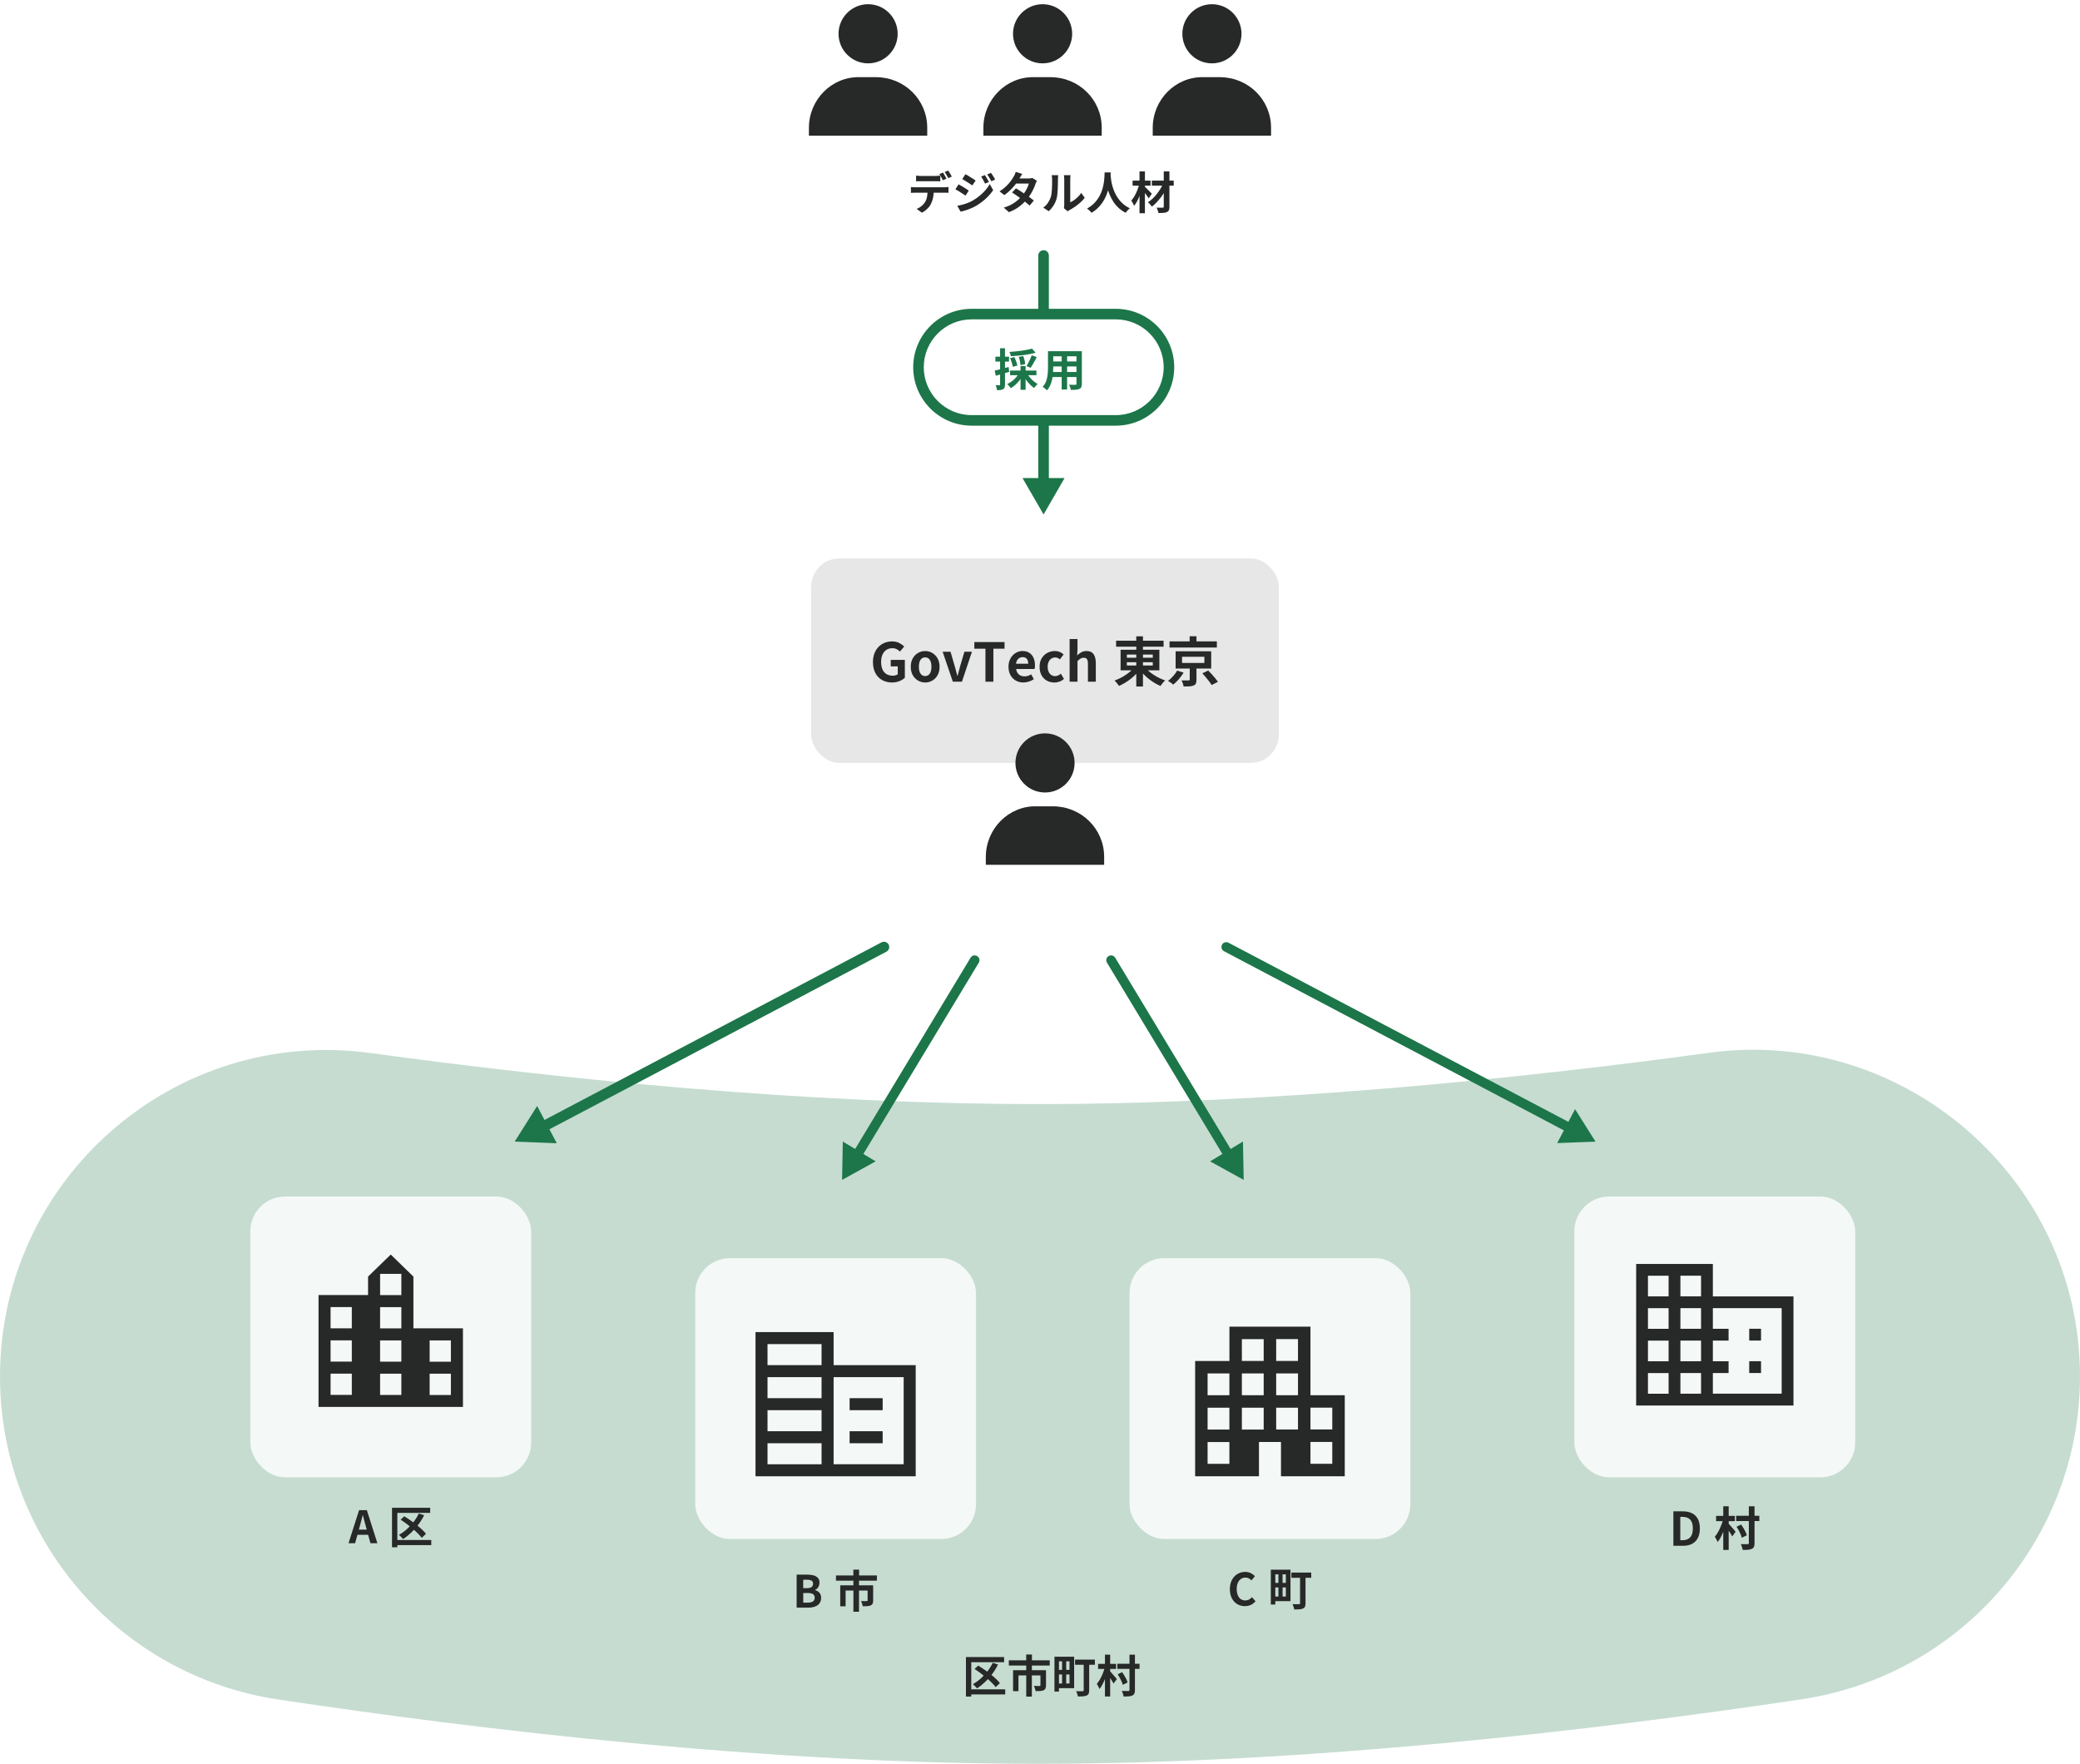 <?xml version="1.0" encoding="UTF-8"?>
<svg id="_レイヤー_1" data-name="レイヤー 1" xmlns="http://www.w3.org/2000/svg" viewBox="0 0 700 593.53">
  <defs>
    <style>
      .cls-1, .cls-2 {
        fill: #fff;
      }

      .cls-3, .cls-4 {
        fill: #1c7649;
      }

      .cls-5, .cls-6 {
        fill: #272828;
      }

      .cls-6 {
        fill-rule: evenodd;
      }

      .cls-7 {
        fill: #d0d0d0;
        opacity: .5;
      }

      .cls-2 {
        opacity: .8;
      }

      .cls-4 {
        opacity: .25;
      }
    </style>
  </defs>
  <rect class="cls-1" x="0" width="700" height="593.53"/>
  <path class="cls-4" d="m700,463.14c0,54.41-39.82,100.6-93.62,108.67-68.65,10.29-165.48,21.72-257.06,21.72s-187.53-11.37-255.79-21.65C39.77,563.79,0,517.6,0,463.23H0c0-66.59,58.75-117.88,124.73-108.87,64.72,8.84,146.42,17.17,224.59,17.17s160.86-8.4,226.02-17.28,124.66,42.31,124.66,108.88h0Z"/>
  <g>
    <path class="cls-5" d="m325.08,557.61h12.84v1.73h-11.05v11.56h-1.79v-13.29Zm1.09,10.86h12.12v1.72h-12.12v-1.72Zm7.94-8.92l1.77.58c-.55,1.11-1.2,2.16-1.95,3.16s-1.56,1.9-2.43,2.72c-.87.82-1.76,1.54-2.68,2.15-.1-.13-.24-.29-.41-.47-.17-.18-.34-.36-.53-.53-.18-.17-.34-.32-.48-.43.94-.52,1.83-1.15,2.66-1.89s1.6-1.56,2.29-2.46c.69-.9,1.27-1.84,1.75-2.83Zm-6.15,2.07l1.26-1.14c.65.4,1.32.84,2.02,1.33.7.48,1.38.99,2.04,1.51s1.28,1.05,1.84,1.57c.56.52,1.03,1.01,1.39,1.49l-1.42,1.35c-.34-.45-.78-.94-1.31-1.47s-1.12-1.07-1.77-1.62c-.65-.55-1.31-1.08-2-1.6-.69-.51-1.37-.99-2.04-1.42Z"/>
    <path class="cls-5" d="m339.51,558.71h13.77v1.75h-13.77v-1.75Zm1.43,3.33h9.88v1.75h-8.07v5.29h-1.81v-7.05Zm4.42-5.29h1.93v3.04h-1.93v-3.04Zm.01,3.61h1.89v10.56h-1.89v-10.56Zm4.77,1.68h1.88v5.1c0,.43-.06.78-.17,1.04-.12.26-.33.47-.64.61-.32.14-.7.22-1.13.25-.44.03-.95.04-1.54.04-.04-.26-.12-.56-.24-.9-.12-.34-.24-.63-.36-.87.25.01.5.02.76.03.26,0,.49.01.69.01h.41c.13,0,.22-.03.27-.07.05-.03.08-.1.08-.2v-5.05Z"/>
    <path class="cls-5" d="m354.87,557.49h1.51v11.73h-1.51v-11.73Zm.79,4.44h5.01v1.54h-5.01v-1.54Zm.18-4.44h5.65v10.59h-5.65v-1.56h4.09v-7.47h-4.09v-1.56Zm1.59.88h1.39v8.79h-1.39v-8.79Zm4.36.09h6.68v1.75h-6.68v-1.75Zm2.91.79h1.85v9.55c0,.49-.06.87-.18,1.14-.12.27-.34.47-.66.61-.33.15-.73.24-1.21.28-.48.03-1.06.05-1.74.05-.03-.18-.08-.38-.14-.59-.07-.22-.14-.43-.22-.65s-.17-.4-.25-.56c.3.02.6.03.89.03h1.28c.15,0,.25-.03.31-.08.05-.05.08-.14.08-.27v-9.53Z"/>
    <path class="cls-5" d="m371.8,561.06l1.14.41c-.14.61-.31,1.24-.51,1.88-.2.64-.43,1.28-.68,1.9s-.52,1.2-.81,1.73-.59.99-.92,1.37c-.09-.26-.23-.56-.41-.89-.19-.33-.35-.61-.49-.83.3-.34.58-.73.85-1.16.27-.43.52-.9.75-1.39.24-.5.45-1,.63-1.51.19-.52.33-1.01.44-1.49Zm-2.25-1.15h6.06v1.69h-6.06v-1.69Zm2.31-3.11h1.75v14.08h-1.75v-14.08Zm1.7,5.59c.11.1.27.27.49.52s.44.51.69.79.47.55.68.79c.21.25.36.42.44.53l-1.1,1.5c-.12-.23-.27-.49-.45-.78-.18-.29-.37-.59-.58-.91-.21-.32-.4-.61-.6-.88-.2-.27-.36-.5-.5-.67l.93-.9Zm2.47-2.52h7.47v1.71h-7.47v-1.71Zm.12,3.54l1.49-.72c.26.36.51.75.76,1.16s.46.82.66,1.21c.2.4.33.77.41,1.1l-1.62.81c-.07-.33-.19-.7-.37-1.1s-.38-.82-.61-1.25c-.23-.43-.47-.83-.72-1.2Zm3.97-6.6h1.83v11.87c0,.53-.06.93-.19,1.21s-.34.5-.65.65c-.31.15-.71.25-1.21.29s-1.08.07-1.75.07c-.03-.18-.08-.38-.14-.61-.06-.23-.14-.46-.22-.68-.08-.23-.17-.43-.26-.61.46.02.9.03,1.33.04.43,0,.71,0,.86,0,.15,0,.25-.03.31-.08.06-.05.09-.15.09-.28v-11.85Z"/>
  </g>
  <rect class="cls-7" x="273" y="187.91" width="157.38" height="68.82" rx="9.5" ry="9.5"/>
  <g>
    <path class="cls-5" d="m306.57,62.93c.22.03.46.05.71.07.25.02.5.02.73.02h9.83c.16,0,.38,0,.65-.02.28-.02.51-.04.71-.07v1.95c-.18-.02-.4-.03-.66-.04-.26,0-.5,0-.71,0h-9.83c-.22,0-.46,0-.73.02-.27.01-.5.02-.71.04v-1.96Zm1.74-3.84c.24.04.5.07.79.09s.56.03.81.03h4.91c.26,0,.53,0,.81-.03.28-.02.55-.05.81-.09v1.94c-.26-.02-.53-.03-.81-.04-.28,0-.55,0-.81,0h-4.91c-.26,0-.54,0-.83,0-.29,0-.55.02-.78.04v-1.94Zm5.94,4.89c0,.97-.08,1.84-.25,2.62s-.42,1.47-.74,2.09c-.17.34-.41.69-.71,1.05-.31.36-.65.7-1.04,1.02-.39.32-.81.59-1.26.81l-1.75-1.27c.53-.2,1.04-.5,1.53-.89.49-.39.88-.81,1.18-1.25.38-.57.63-1.2.77-1.9.13-.7.19-1.46.19-2.27h2.08Zm3.09-5.92c.13.18.27.4.41.65.14.25.29.5.42.75s.25.47.35.66l-1.2.53c-.16-.31-.35-.66-.56-1.06s-.42-.74-.62-1.03l1.2-.49Zm1.77-.68c.13.19.27.41.42.67.15.26.3.51.44.75.14.25.26.45.35.62l-1.2.52c-.15-.32-.34-.67-.56-1.06-.22-.39-.44-.72-.64-1l1.19-.5Z"/>
    <path class="cls-5" d="m322.6,62.03c.25.13.53.29.85.48s.64.38.96.58c.32.2.62.39.91.57.28.19.52.35.71.49l-1.09,1.68c-.22-.15-.47-.32-.76-.51s-.58-.38-.9-.58c-.32-.2-.62-.39-.93-.58-.3-.18-.58-.34-.83-.47l1.08-1.65Zm-.46,7.23c.56-.1,1.13-.23,1.71-.38.58-.15,1.15-.33,1.72-.55.57-.21,1.12-.47,1.67-.77.85-.48,1.64-1.02,2.38-1.62.73-.6,1.4-1.24,1.99-1.91.59-.68,1.08-1.37,1.47-2.09l1.16,2.04c-.69,1.04-1.55,2.02-2.57,2.95-1.03.92-2.15,1.74-3.38,2.45-.51.28-1.07.55-1.68.8-.61.25-1.21.47-1.79.65-.58.18-1.1.31-1.54.39l-1.12-1.96Zm2.77-10.65c.25.13.53.29.84.48.31.19.62.39.95.59s.62.4.92.58.53.35.72.49l-1.11,1.65c-.21-.14-.46-.31-.74-.5s-.58-.38-.9-.58c-.32-.2-.62-.39-.93-.58-.3-.19-.58-.35-.82-.49l1.08-1.65Zm6.53.29c.14.21.29.45.46.73s.33.55.49.83c.16.27.3.53.42.77l-1.31.55c-.15-.32-.29-.61-.42-.86s-.27-.5-.41-.75c-.15-.25-.31-.49-.49-.74l1.26-.52Zm2.05-.72c.16.19.33.42.5.69s.33.54.5.81c.16.27.3.52.42.74l-1.28.57c-.16-.31-.31-.59-.46-.84-.15-.25-.29-.49-.44-.72-.15-.23-.32-.47-.51-.72l1.27-.53Z"/>
    <path class="cls-5" d="m344.02,58.53c-.18.26-.36.54-.53.84-.18.3-.31.53-.4.69-.34.6-.77,1.24-1.29,1.91-.52.67-1.1,1.33-1.75,1.97-.64.64-1.33,1.21-2.05,1.71l-1.62-1.25c.88-.55,1.63-1.13,2.24-1.73s1.13-1.19,1.54-1.75.74-1.07.99-1.51c.12-.18.25-.42.38-.73.13-.3.24-.58.31-.83l2.17.68Zm4.95,2.31c-.09.14-.18.31-.27.49-.09.19-.17.38-.22.57-.15.46-.35.97-.61,1.54s-.56,1.14-.91,1.72c-.35.58-.75,1.16-1.2,1.72-.71.88-1.56,1.71-2.56,2.5s-2.21,1.46-3.65,2.01l-1.74-1.52c1.05-.32,1.96-.7,2.73-1.14.77-.44,1.44-.91,2-1.41.56-.5,1.06-1,1.48-1.5.34-.39.66-.83.97-1.31.3-.48.57-.97.79-1.45.22-.49.38-.92.47-1.3h-5.07l.69-1.71h4.26c.24,0,.48-.02.71-.04s.43-.07.59-.12l1.53.95Zm-7.05,2.55c.46.26.96.57,1.51.92.54.36,1.1.72,1.66,1.1.56.38,1.09.75,1.58,1.11.5.36.91.68,1.25.96l-1.42,1.69c-.33-.3-.74-.65-1.22-1.04-.48-.4-1.01-.8-1.57-1.21-.56-.42-1.11-.81-1.66-1.19-.54-.38-1.03-.7-1.46-.97l1.33-1.37Z"/>
    <path class="cls-5" d="m351.09,69.86c.66-.46,1.2-1.01,1.62-1.67.42-.65.73-1.29.93-1.92.11-.33.19-.74.25-1.22.05-.49.1-1.01.13-1.56.03-.56.05-1.1.05-1.65s0-1.05,0-1.51c0-.3-.01-.56-.04-.77-.03-.21-.06-.42-.1-.61h2.21s-.02.1-.04.25c-.01.15-.03.31-.04.51-.01.2-.02.4-.02.61,0,.44,0,.95-.01,1.54s-.03,1.18-.06,1.79c-.03.61-.07,1.19-.13,1.73-.06.55-.14,1.01-.24,1.39-.23.85-.57,1.64-1.03,2.36-.46.73-1,1.37-1.64,1.94l-1.83-1.22Zm6.95.23c.03-.15.06-.32.08-.52.02-.19.04-.39.04-.59v-8.75c0-.34-.02-.63-.05-.88s-.06-.39-.07-.41h2.24s-.03.16-.06.41c-.03.25-.04.55-.04.89v7.84c.41-.18.83-.42,1.28-.73.44-.31.87-.67,1.3-1.09.43-.42.8-.86,1.13-1.34l1.16,1.65c-.41.54-.91,1.07-1.49,1.59-.59.52-1.19,1-1.81,1.42-.62.43-1.22.79-1.79,1.08-.16.09-.29.17-.39.25-.1.08-.18.14-.25.2l-1.26-1.04Z"/>
    <path class="cls-5" d="m371.73,58.02h2.07c-.02.42-.05.96-.1,1.62s-.14,1.39-.28,2.2c-.13.8-.34,1.65-.61,2.53-.27.88-.64,1.76-1.1,2.63-.46.88-1.06,1.71-1.77,2.5-.71.8-1.58,1.5-2.6,2.12-.16-.23-.38-.48-.65-.73-.28-.26-.56-.5-.86-.71,1-.56,1.84-1.2,2.52-1.92.68-.72,1.24-1.48,1.67-2.27.43-.79.76-1.59.99-2.4s.4-1.57.5-2.29.16-1.37.18-1.94c.02-.57.04-1.02.06-1.35Zm2,.41c0,.19.03.49.06.9s.09.9.18,1.47c.09.57.23,1.19.41,1.85.18.67.43,1.35.74,2.05.31.7.7,1.38,1.16,2.05.46.67,1.02,1.29,1.67,1.86.66.57,1.42,1.06,2.3,1.48-.29.21-.56.46-.8.73s-.44.54-.59.79c-.92-.46-1.72-1.01-2.41-1.64-.68-.63-1.27-1.32-1.75-2.07-.48-.74-.89-1.5-1.21-2.27-.32-.77-.58-1.53-.77-2.27-.2-.74-.34-1.44-.44-2.08-.1-.64-.17-1.19-.2-1.67-.04-.47-.06-.81-.08-1.02l1.74-.18Z"/>
    <path class="cls-5" d="m383.41,61.92l1.19.41c-.14.62-.31,1.25-.52,1.9-.21.65-.43,1.29-.68,1.91s-.52,1.21-.81,1.74-.6,1-.93,1.39c-.09-.27-.23-.57-.42-.92-.19-.34-.36-.63-.51-.87.3-.34.59-.73.86-1.16.27-.44.53-.9.76-1.4.23-.5.44-1,.62-1.52.18-.51.33-1.01.44-1.49Zm-2.25-1.15h6.04v1.71h-6.04v-1.71Zm2.33-3.1h1.82v14.08h-1.82v-14.08Zm1.68,5.08c.1.08.24.2.41.37s.36.35.56.55c.21.21.41.41.61.61.2.2.38.38.54.55.16.17.28.29.34.38l-1.05,1.53c-.12-.21-.28-.46-.49-.74s-.42-.57-.64-.87c-.22-.29-.43-.57-.64-.83-.21-.26-.39-.47-.54-.65l.9-.9Zm6.33-1.14l1.46.87c-.27.65-.6,1.31-.99,1.98-.39.67-.82,1.32-1.29,1.94-.47.63-.96,1.21-1.48,1.74-.51.54-1.03,1-1.55,1.39-.16-.24-.36-.5-.61-.78-.25-.28-.48-.51-.71-.69.53-.33,1.05-.74,1.56-1.22.51-.48.99-1.01,1.44-1.59.45-.57.86-1.17,1.24-1.79s.69-1.23.94-1.85Zm-3.87-.84h7.37v1.71h-7.37v-1.71Zm4.02-3.09h1.91v11.88c0,.51-.06.9-.18,1.17s-.33.48-.64.62c-.31.15-.7.24-1.18.28s-1.04.06-1.7.06c-.03-.25-.11-.55-.23-.91-.13-.36-.25-.66-.37-.91.41.01.82.02,1.21.02.4,0,.67,0,.81,0,.14-.01.24-.04.29-.09.06-.05.08-.14.08-.27v-11.86Z"/>
  </g>
  <g>
    <path class="cls-5" d="m300.17,229.66c-1.2,0-2.28-.26-3.25-.79-.97-.53-1.73-1.3-2.29-2.32-.56-1.02-.85-2.27-.85-3.74,0-1.1.17-2.08.5-2.94s.79-1.59,1.38-2.19c.59-.6,1.27-1.06,2.03-1.37.77-.31,1.6-.47,2.48-.47.96,0,1.78.18,2.46.53.68.35,1.23.75,1.67,1.18l-1.42,1.69c-.34-.31-.71-.58-1.11-.79-.4-.22-.9-.32-1.5-.32-.74,0-1.4.18-1.96.55-.56.37-1,.89-1.31,1.58-.31.68-.47,1.51-.47,2.47s.15,1.8.44,2.49c.29.69.73,1.22,1.32,1.59.59.37,1.31.56,2.18.56.32,0,.64-.04.94-.13.3-.09.54-.21.72-.37v-2.63h-2.36v-2.18h4.75v6.01c-.46.44-1.06.82-1.82,1.13-.76.31-1.6.47-2.52.47Z"/>
    <path class="cls-5" d="m311.35,229.66c-.84,0-1.63-.21-2.37-.63-.74-.42-1.33-1.02-1.79-1.81-.46-.79-.68-1.74-.68-2.85s.23-2.07.68-2.85,1.05-1.39,1.79-1.81c.74-.42,1.53-.63,2.37-.63.64,0,1.24.12,1.82.36s1.09.58,1.55,1.04c.46.45.82,1,1.08,1.66.26.65.4,1.4.4,2.24,0,1.12-.23,2.07-.68,2.85-.46.79-1.05,1.39-1.79,1.81s-1.53.63-2.37.63Zm0-2.16c.46,0,.84-.13,1.16-.39s.56-.62.72-1.09.24-1.02.24-1.66-.08-1.19-.24-1.66c-.16-.47-.4-.83-.72-1.09-.32-.26-.71-.39-1.16-.39s-.84.13-1.16.39c-.32.26-.56.62-.72,1.09-.16.47-.24,1.02-.24,1.66s.08,1.19.24,1.66.4.83.72,1.09c.32.26.71.39,1.16.39Z"/>
    <path class="cls-5" d="m320.67,229.4l-3.44-10.08h2.66l1.46,5.02c.14.5.29,1.01.42,1.52.14.51.27,1.02.41,1.54h.09c.13-.52.27-1.03.41-1.54.14-.51.27-1.02.4-1.52l1.48-5.02h2.54l-3.37,10.08h-3.06Z"/>
    <path class="cls-5" d="m331.64,229.4v-11.11h-3.74v-2.23h10.17v2.23h-3.76v11.11h-2.66Z"/>
    <path class="cls-5" d="m344.42,229.66c-.94,0-1.78-.21-2.54-.63-.76-.42-1.36-1.03-1.81-1.82s-.67-1.74-.67-2.84c0-.82.13-1.55.39-2.2.26-.65.61-1.2,1.06-1.67.45-.46.95-.82,1.51-1.06s1.14-.37,1.74-.37c.92,0,1.7.21,2.32.62s1.1.98,1.41,1.71c.32.73.48,1.56.48,2.49,0,.24-.01.47-.04.69-.02.22-.05.4-.09.53h-6.21c.07.54.23,1,.49,1.37s.58.65.97.84c.4.19.85.28,1.35.28.41,0,.79-.06,1.15-.17.36-.11.73-.29,1.1-.51l.9,1.62c-.49.34-1.04.61-1.66.81s-1.23.31-1.85.31Zm-2.5-6.32h4.12c0-.67-.15-1.21-.46-1.61-.31-.4-.79-.6-1.45-.6-.35,0-.68.08-.99.24-.31.16-.58.41-.79.74s-.36.74-.43,1.23Z"/>
    <path class="cls-5" d="m354.77,229.66c-.92,0-1.76-.21-2.5-.63s-1.33-1.02-1.76-1.81c-.43-.79-.65-1.74-.65-2.85s.24-2.07.71-2.85,1.1-1.39,1.89-1.81,1.64-.63,2.55-.63c.62,0,1.18.11,1.66.32.48.21.91.48,1.28.82l-1.26,1.67c-.24-.22-.49-.38-.74-.49-.25-.11-.52-.16-.79-.16-.52,0-.97.13-1.36.39-.39.26-.69.62-.9,1.09-.21.47-.32,1.02-.32,1.66s.11,1.19.32,1.66.5.83.88,1.09.81.39,1.29.39c.36,0,.71-.08,1.04-.23.34-.16.64-.35.92-.58l1.04,1.75c-.48.42-1.01.73-1.59.93s-1.15.3-1.7.3Z"/>
    <path class="cls-5" d="m359.97,229.4v-14.36h2.65v3.62l-.13,1.89c.4-.38.85-.73,1.37-1.03.52-.3,1.12-.45,1.8-.45,1.09,0,1.88.36,2.38,1.07.49.71.74,1.71.74,2.98v6.28h-2.65v-5.96c0-.78-.11-1.33-.33-1.64-.22-.31-.58-.47-1.09-.47-.41,0-.77.1-1.07.29-.31.19-.65.47-1.02.85v6.93h-2.65Z"/>
    <path class="cls-5" d="m381.84,224.4l1.84.76c-.42.6-.9,1.18-1.43,1.73-.53.55-1.11,1.07-1.73,1.56s-1.26.93-1.93,1.33c-.67.4-1.34.75-2.01,1.04-.12-.18-.26-.38-.43-.61-.17-.23-.35-.45-.54-.67-.19-.22-.37-.4-.52-.54.66-.23,1.31-.51,1.96-.84.65-.33,1.27-.7,1.87-1.1.6-.4,1.15-.83,1.65-1.28s.92-.91,1.27-1.38Zm-6.23-8.8h15.98v2.02h-15.98v-2.02Zm1.51,3.04h13.05v6.93h-13.05v-6.93Zm2.11,1.62v1.08h8.73v-1.08h-8.73Zm0,2.59v1.1h8.73v-1.1h-8.73Zm3.17-8.73h2.25v16.9h-2.25v-16.9Zm2.86,10.35c.36.46.79.9,1.3,1.34.51.44,1.07.86,1.67,1.26.61.4,1.24.76,1.9,1.08.66.32,1.32.59,1.98.82-.17.14-.35.33-.55.55s-.38.45-.56.68c-.17.23-.32.45-.44.64-.67-.28-1.34-.62-2-1.02s-1.3-.85-1.92-1.33c-.62-.49-1.19-1-1.73-1.56-.53-.55-1.01-1.12-1.43-1.71l1.76-.76Z"/>
    <path class="cls-5" d="m396.13,225.66l2.2.68c-.29.48-.62.97-1.01,1.47s-.79.97-1.21,1.4c-.43.44-.85.83-1.27,1.16-.24-.2-.53-.43-.87-.67-.34-.25-.64-.44-.89-.58.41-.3.81-.64,1.2-1.04s.75-.8,1.08-1.22.59-.83.78-1.2Zm-2.54-9.83h15.93v2.07h-15.93v-2.07Zm2.05,3.33h11.97v5.8h-11.97v-5.8Zm4.75,5.04h2.27v4.55c0,.54-.07.96-.2,1.26-.13.3-.4.53-.81.68-.4.16-.87.25-1.41.28-.55.03-1.18.04-1.9.04-.05-.32-.14-.68-.28-1.06-.14-.38-.27-.72-.41-1.01.3.01.62.02.95.03s.62,0,.88,0h.51c.16-.01.26-.04.32-.07s.08-.11.08-.23v-4.48Zm-2.59-3.19v2.07h7.52v-2.07h-7.52Zm2.56-6.91h2.3v2.75h-2.3v-2.75Zm4.27,12.47l1.98-.94c.37.37.76.79,1.18,1.24s.81.91,1.18,1.36c.37.45.68.86.92,1.21l-2.14,1.08c-.19-.35-.46-.75-.82-1.21-.35-.46-.73-.93-1.13-1.41-.4-.48-.79-.92-1.16-1.33Z"/>
  </g>
  <rect class="cls-2" x="84.24" y="402.63" width="94.51" height="94.51" rx="11.71" ry="11.71"/>
  <g>
    <path class="cls-5" d="m117.29,519.31l3.55-11.12h2.62l3.55,11.12h-2.34l-1.58-5.79c-.17-.58-.33-1.18-.49-1.81s-.32-1.23-.49-1.82h-.06c-.14.6-.29,1.21-.46,1.83s-.33,1.22-.49,1.8l-1.59,5.79h-2.25Zm2.2-2.85v-1.73h5.28v1.73h-5.28Z"/>
    <path class="cls-5" d="m131.93,507.37h12.84v1.73h-11.05v11.56h-1.79v-13.29Zm1.09,10.86h12.12v1.72h-12.12v-1.72Zm7.94-8.92l1.77.58c-.55,1.11-1.2,2.16-1.95,3.16s-1.56,1.9-2.43,2.72c-.87.82-1.76,1.54-2.68,2.15-.1-.13-.24-.29-.41-.47-.17-.18-.34-.36-.53-.53-.18-.17-.34-.32-.48-.43.94-.52,1.83-1.15,2.66-1.89s1.6-1.56,2.29-2.46c.69-.9,1.27-1.84,1.75-2.83Zm-6.15,2.07l1.26-1.14c.65.4,1.32.84,2.02,1.33.7.48,1.38.99,2.04,1.51s1.28,1.05,1.84,1.57c.56.52,1.03,1.01,1.39,1.49l-1.42,1.35c-.34-.45-.78-.94-1.31-1.47s-1.12-1.07-1.77-1.62c-.65-.55-1.31-1.08-2-1.6-.69-.51-1.37-.99-2.04-1.42Z"/>
  </g>
  <rect class="cls-2" x="233.96" y="423.38" width="94.51" height="94.51" rx="11.71" ry="11.71"/>
  <g>
    <path class="cls-5" d="m268.1,541v-11.12h3.67c.76,0,1.44.08,2.05.25.6.17,1.08.46,1.44.86.36.4.53.95.53,1.63,0,.34-.06.67-.19,1-.12.32-.3.61-.52.86-.22.25-.49.43-.81.55v.06c.6.14,1.09.43,1.49.86.39.43.58,1.02.58,1.76s-.19,1.35-.56,1.84c-.38.49-.88.85-1.53,1.08-.64.24-1.38.35-2.2.35h-3.96Zm2.22-6.58h1.3c.7,0,1.21-.13,1.53-.4s.48-.62.48-1.06c0-.49-.17-.84-.5-1.05s-.83-.32-1.5-.32h-1.32v2.82Zm0,4.88h1.54c.76,0,1.34-.14,1.73-.41.4-.28.59-.7.59-1.28,0-.54-.2-.93-.59-1.18-.39-.25-.97-.37-1.73-.37h-1.54v3.24Z"/>
    <path class="cls-5" d="m281.34,530.15h13.77v1.75h-13.77v-1.75Zm1.43,3.33h9.88v1.75h-8.07v5.29h-1.81v-7.05Zm4.42-5.29h1.93v3.04h-1.93v-3.04Zm.01,3.61h1.89v10.56h-1.89v-10.56Zm4.77,1.68h1.88v5.1c0,.43-.06.78-.17,1.04-.12.26-.33.47-.64.61-.32.14-.7.22-1.13.25-.44.03-.95.04-1.54.04-.04-.26-.12-.56-.24-.9-.12-.34-.24-.63-.36-.87.25.01.5.02.76.03.26,0,.49.01.69.01h.41c.13,0,.22-.03.27-.07.05-.03.08-.1.08-.2v-5.05Z"/>
  </g>
  <rect class="cls-2" x="380.13" y="423.38" width="94.51" height="94.51" rx="11.71" ry="11.71"/>
  <g>
    <path class="cls-5" d="m418.97,540.48c-.7,0-1.36-.12-1.96-.37-.61-.25-1.15-.61-1.61-1.1s-.83-1.09-1.1-1.8c-.26-.71-.4-1.53-.4-2.45s.14-1.74.41-2.45c.27-.71.64-1.32,1.12-1.82.48-.5,1.03-.88,1.65-1.14s1.29-.39,1.99-.39,1.34.14,1.9.43c.56.29,1.01.62,1.36,1l-1.15,1.41c-.28-.28-.59-.5-.92-.68-.33-.17-.71-.25-1.13-.25-.56,0-1.06.15-1.51.46-.45.3-.79.74-1.04,1.31-.25.57-.38,1.25-.38,2.05s.12,1.5.35,2.08c.24.58.57,1.02,1,1.33.44.31.94.46,1.52.46.48,0,.91-.1,1.28-.31s.71-.47,1-.79l1.18,1.38c-.46.54-.98.95-1.57,1.22-.59.27-1.25.41-1.98.41Z"/>
    <path class="cls-5" d="m427.68,528.21h1.51v11.73h-1.51v-11.73Zm.79,4.44h5.01v1.54h-5.01v-1.54Zm.18-4.44h5.65v10.59h-5.65v-1.56h4.09v-7.47h-4.09v-1.56Zm1.59.88h1.39v8.79h-1.39v-8.79Zm4.36.09h6.68v1.75h-6.68v-1.75Zm2.91.79h1.85v9.55c0,.49-.06.87-.18,1.14-.12.27-.34.47-.66.61-.33.15-.73.24-1.21.28-.48.03-1.06.05-1.74.05-.03-.18-.08-.38-.14-.59-.07-.22-.14-.43-.22-.65s-.17-.4-.25-.56c.3.02.6.03.89.03h1.28c.15,0,.25-.03.31-.08.05-.05.08-.14.08-.27v-9.53Z"/>
  </g>
  <rect class="cls-2" x="529.84" y="402.63" width="94.51" height="94.51" rx="11.71" ry="11.71"/>
  <g>
    <path class="cls-5" d="m563.16,520.17v-11.59h3.18c1.19,0,2.21.21,3.06.63.85.42,1.51,1.05,1.97,1.89.46.84.7,1.92.7,3.22s-.23,2.39-.69,3.25-1.11,1.51-1.94,1.95c-.83.43-1.83.65-2.97.65h-3.3Zm2.32-1.88h.7c.73,0,1.36-.13,1.89-.4.53-.27.93-.69,1.21-1.28.28-.59.42-1.35.42-2.29s-.14-1.69-.42-2.26c-.28-.57-.69-.98-1.21-1.24-.53-.26-1.16-.38-1.89-.38h-.7v7.85Z"/>
    <path class="cls-5" d="m579.88,511.31l1.19.42c-.15.64-.32,1.29-.53,1.96-.21.67-.44,1.33-.7,1.98-.26.65-.54,1.25-.84,1.81-.3.56-.62,1.04-.96,1.43-.09-.27-.24-.58-.43-.93-.19-.35-.36-.64-.51-.87.31-.35.61-.76.88-1.21.28-.45.54-.94.78-1.46s.46-1.04.66-1.58.35-1.06.46-1.56Zm-2.35-1.2h6.32v1.77h-6.32v-1.77Zm2.41-3.24h1.83v14.69h-1.83v-14.69Zm1.77,5.83c.11.1.28.28.51.54.22.25.46.53.72.83.25.3.49.57.71.83.22.25.37.44.45.55l-1.14,1.56c-.13-.24-.28-.51-.47-.81-.19-.3-.39-.62-.6-.95s-.42-.63-.63-.92c-.2-.28-.38-.52-.52-.7l.97-.94Zm2.58-2.63h7.79v1.78h-7.79v-1.78Zm.12,3.69l1.55-.75c.27.38.53.78.79,1.21s.49.85.69,1.27c.2.42.35.8.43,1.14l-1.69.84c-.07-.34-.2-.73-.38-1.15-.18-.42-.39-.86-.63-1.31s-.49-.87-.75-1.25Zm4.15-6.88h1.91v12.37c0,.55-.07.97-.2,1.27-.13.29-.36.52-.68.67s-.74.26-1.26.31-1.12.07-1.82.07c-.03-.19-.08-.4-.15-.64-.07-.24-.15-.48-.24-.71-.09-.23-.18-.45-.27-.63.48.02.94.03,1.38.04.44,0,.74,0,.9,0,.16,0,.27-.03.33-.09.06-.06.09-.15.09-.29v-12.36Z"/>
  </g>
  <g>
    <path class="cls-3" d="m351.2,164.71c-.98,0-1.78-.8-1.78-1.78v-76.95c0-.98.79-1.78,1.78-1.78s1.78.8,1.78,1.78v76.95c0,.98-.79,1.78-1.78,1.78Z"/>
    <polygon class="cls-3" points="344.11 160.86 351.2 173.13 358.28 160.86 344.11 160.86"/>
  </g>
  <g>
    <path class="cls-3" d="m182.24,381.19c-.64,0-1.26-.34-1.57-.95-.46-.87-.12-1.94.74-2.4l115.25-60.73c.87-.46,1.94-.12,2.4.74.46.87.12,1.94-.74,2.4l-115.25,60.73c-.26.14-.55.21-.83.21Z"/>
    <polygon class="cls-3" points="180.77 372.17 173.21 384.16 187.38 384.71 180.77 372.17"/>
  </g>
  <g>
    <path class="cls-3" d="m288.19,390.71c-.28,0-.57-.08-.83-.23-.77-.46-1.01-1.46-.55-2.22l39.82-65.98c.46-.77,1.46-1.01,2.22-.55.77.46,1.01,1.46.55,2.22l-39.82,65.98c-.3.5-.84.78-1.39.78Z"/>
    <polygon class="cls-3" points="283.64 384.14 283.39 397.04 294.69 390.81 283.64 384.14"/>
  </g>
  <g>
    <path class="cls-3" d="m413.75,390.71c-.55,0-1.08-.28-1.39-.78l-39.82-65.98c-.46-.76-.22-1.76.55-2.22.77-.46,1.76-.21,2.22.55l39.82,65.98c.46.76.22,1.76-.55,2.22-.26.16-.55.23-.83.23Z"/>
    <polygon class="cls-3" points="407.25 390.81 418.55 397.04 418.3 384.14 407.25 390.81"/>
  </g>
  <g>
    <path class="cls-3" d="m528.73,381.45c-.25,0-.51-.06-.75-.19l-116.05-61.16c-.79-.42-1.09-1.4-.68-2.19s1.4-1.09,2.19-.68l116.05,61.16c.79.42,1.09,1.4.68,2.19-.29.55-.85.86-1.43.86Z"/>
    <polygon class="cls-3" points="524.05 384.66 536.95 384.17 530.07 373.24 524.05 384.66"/>
  </g>
  <g>
    <rect class="cls-1" x="309.11" y="105.7" width="84.29" height="35.77" rx="17.88" ry="17.88"/>
    <path class="cls-3" d="m375.51,143.24h-48.52c-10.84,0-19.66-8.82-19.66-19.66s8.82-19.66,19.66-19.66h48.52c10.84,0,19.66,8.82,19.66,19.66s-8.82,19.66-19.66,19.66Zm-48.52-35.77c-8.88,0-16.11,7.23-16.11,16.11s7.23,16.11,16.11,16.11h48.52c8.88,0,16.11-7.23,16.11-16.11s-7.23-16.11-16.11-16.11h-48.52Z"/>
  </g>
  <g>
    <path class="cls-3" d="m334.75,124.71c.6-.13,1.32-.3,2.15-.52.83-.22,1.68-.45,2.53-.69l.22,1.62c-.77.23-1.55.46-2.33.69s-1.51.44-2.18.63l-.39-1.73Zm.24-4.69h4.59v1.65h-4.59v-1.65Zm1.58-2.83h1.65v12.18c0,.41-.04.74-.13.98-.08.24-.24.44-.47.58-.22.14-.5.23-.83.29-.33.05-.75.07-1.25.06-.02-.22-.08-.49-.17-.82-.09-.33-.19-.61-.3-.85.28.01.54.02.77.02.24,0,.4,0,.49,0,.09,0,.15-.02.19-.05.04-.03.05-.1.05-.2v-12.18Zm6.34,8.4l1.4.48c-.3.62-.67,1.22-1.1,1.79-.44.58-.91,1.1-1.43,1.58-.52.48-1.06.87-1.62,1.18-.09-.14-.21-.3-.34-.47-.14-.17-.29-.34-.44-.51-.15-.17-.29-.3-.42-.4.54-.25,1.06-.56,1.57-.94.5-.38.97-.81,1.38-1.28.41-.47.75-.94,1.01-1.42Zm4.4-8.29l1.2,1.4c-.58.16-1.21.31-1.89.44-.68.13-1.38.24-2.11.34-.73.1-1.46.17-2.19.23-.73.06-1.44.11-2.13.15-.02-.2-.08-.44-.18-.73-.1-.28-.2-.52-.29-.71.68-.05,1.37-.11,2.06-.17.69-.06,1.38-.15,2.05-.24.67-.09,1.3-.2,1.9-.32.6-.12,1.12-.25,1.58-.38Zm-7.38,3.24l1.44-.38c.22.44.42.93.62,1.46.19.53.32.99.39,1.37l-1.53.45c-.05-.38-.16-.84-.34-1.39s-.37-1.05-.58-1.51Zm0,4.16h8.87v1.56h-8.87v-1.56Zm2.91-4.6l1.5-.29c.18.43.33.9.46,1.41.13.51.2.95.21,1.32l-1.59.33c-.01-.36-.07-.8-.17-1.32s-.24-1.01-.41-1.46Zm.61,3.06h1.7v8.01h-1.7v-8.01Zm2.22,2.5c.25.46.56.92.93,1.36.37.45.78.87,1.24,1.25.46.38.91.69,1.37.93-.12.1-.26.23-.41.4s-.3.33-.43.5c-.13.16-.25.32-.34.46-.49-.32-.96-.71-1.42-1.18s-.89-.98-1.28-1.53c-.4-.56-.73-1.12-1.01-1.7l1.37-.48Zm1.54-6.1l1.69.6c-.22.43-.45.86-.68,1.3-.24.44-.47.85-.71,1.25-.24.4-.46.74-.67,1.04l-1.39-.56c.2-.32.41-.69.63-1.11.22-.42.43-.85.63-1.29s.37-.85.5-1.23Z"/>
    <path class="cls-3" d="m352.69,118.17h1.77v5.4c0,.59-.03,1.24-.08,1.94-.05.7-.15,1.4-.29,2.11-.14.71-.36,1.38-.64,2.02-.29.64-.66,1.21-1.12,1.71-.09-.12-.22-.25-.4-.4-.18-.15-.36-.29-.55-.44s-.34-.25-.47-.33c.41-.45.74-.95.98-1.49.24-.54.42-1.11.53-1.7s.19-1.17.22-1.75.05-1.14.05-1.67v-5.39Zm1,7h9.32v1.7h-9.32v-1.7Zm.03-7h9.2v1.73h-9.2v-1.73Zm0,3.47h9.22v1.68h-9.22v-1.68Zm3.58-2.78h1.82v12.21h-1.82v-12.21Zm4.98-.69h1.8v10.97c0,.48-.06.85-.18,1.12-.12.27-.33.47-.64.61-.3.14-.69.23-1.16.27s-1.05.06-1.74.04c-.03-.24-.1-.53-.22-.87-.12-.34-.24-.62-.36-.85.29,0,.58.02.87.02s.55,0,.77,0h.49c.14,0,.24-.02.29-.07.05-.05.08-.15.08-.29v-10.95Z"/>
  </g>
  <path class="cls-5" d="m402.21,496.78v-38.8h11.54v-11.54h27.27v23.07h11.54v27.27h-21.46v-11.54h-7.41v11.54h-21.46Zm4.19-4.19h7.34v-7.34h-7.34v7.34Zm0-11.54h7.34v-7.34h-7.34v7.34Zm0-11.54h7.34v-7.34h-7.34v7.34Zm11.54,11.54h7.34v-7.34h-7.34v7.34Zm0-11.54h7.34v-7.34h-7.34v7.34Zm0-11.54h7.34v-7.34h-7.34v7.34Zm11.54,23.07h7.34v-7.34h-7.34v7.34Zm0-11.54h7.34v-7.34h-7.34v7.34Zm0-11.54h7.34v-7.34h-7.34v7.34Zm11.54,34.61h7.34v-7.34h-7.34v7.34Zm0-11.54h7.34v-7.34h-7.34v7.34Z"/>
  <path class="cls-5" d="m254.26,496.78v-48.52h26.28v11.12h27.63v37.4h-53.91Zm4.04-4.04h18.19v-7.08h-18.19v7.08Zm0-11.12h18.19v-7.08h-18.19v7.08Zm0-11.12h18.19v-7.08h-18.19v7.08Zm0-11.12h18.19v-7.08h-18.19v7.08Zm22.24,33.35h23.58v-29.31h-23.58v29.31Zm5.39-18.19v-4.04h11.12v4.04h-11.12Zm0,11.12v-4.04h11.12v4.04h-11.12Z"/>
  <path class="cls-5" d="m550.63,472.97v-47.64h25.81v10.92h27.13v36.72h-52.94Zm3.97-3.97h6.95v-6.95h-6.95v6.95Zm0-10.92h6.95v-6.95h-6.95v6.95Zm0-10.92h6.95v-6.95h-6.95v6.95Zm0-10.92h6.95v-6.95h-6.95v6.95Zm10.92,32.75h6.95v-6.95h-6.95v6.95Zm0-10.92h6.95v-6.95h-6.95v6.95Zm0-10.92h6.95v-6.95h-6.95v6.95Zm0-10.92h6.95v-6.95h-6.95v6.95Zm10.92,32.75h23.16v-28.78h-23.16v6.95h5.29v3.97h-5.29v6.95h5.29v3.97h-5.29v6.95Zm12.24-17.87v-3.97h3.97v3.97h-3.97Zm0,10.92v-3.97h3.97v3.97h-3.97Z"/>
  <path class="cls-5" d="m107.2,473.45v-37.66h16.67v-6.21l7.63-7.42,7.63,7.42v17.41h16.67v26.46h-48.59Zm4.05-4.05h7.15v-7.15h-7.15v7.15Zm0-11.2h7.15v-7.15h-7.15v7.15Zm0-11.2h7.15v-7.15h-7.15v7.15Zm16.67,22.41h7.15v-7.15h-7.15v7.15Zm0-11.2h7.15v-7.15h-7.15v7.15Zm0-11.2h7.15v-7.15h-7.15v7.15Zm0-11.2h7.15v-7.15h-7.15v7.15Zm16.67,33.61h7.15v-7.15h-7.15v7.15Zm0-11.2h7.15v-7.15h-7.15v7.15Z"/>
  <g>
    <path class="cls-6" d="m302.1,11.37c0,5.5-4.46,9.95-9.95,9.95s-9.95-4.46-9.95-9.95,4.46-9.95,9.95-9.95,9.95,4.46,9.95,9.95Zm-7.3,14.6c9.51,0,17.25,7.52,17.25,17.03v2.65h-39.82v-2.65c0-9.51,7.74-17.25,17.03-17.03h5.53Z"/>
    <path class="cls-6" d="m360.82,11.37c0,5.5-4.46,9.95-9.95,9.95s-9.95-4.46-9.95-9.95,4.46-9.95,9.95-9.95,9.95,4.46,9.95,9.95Zm-7.3,14.6c9.51,0,17.25,7.52,17.25,17.03v2.65h-39.82v-2.65c0-9.51,7.74-17.25,17.03-17.03h5.53Z"/>
    <path class="cls-6" d="m417.81,11.37c0,5.5-4.46,9.95-9.95,9.95s-9.95-4.46-9.95-9.95,4.46-9.95,9.95-9.95,9.95,4.46,9.95,9.95Zm-7.3,14.6c9.51,0,17.25,7.52,17.25,17.03v2.65h-39.82v-2.65c0-9.51,7.74-17.25,17.03-17.03h5.53Z"/>
  </g>
  <path class="cls-6" d="m361.64,256.73c0,5.5-4.46,9.95-9.95,9.95s-9.95-4.46-9.95-9.95,4.46-9.95,9.95-9.95,9.95,4.46,9.95,9.95Zm-7.3,14.6c9.51,0,17.25,7.52,17.25,17.03v2.65h-39.82v-2.65c0-9.51,7.74-17.25,17.03-17.03h5.53Z"/>
</svg>